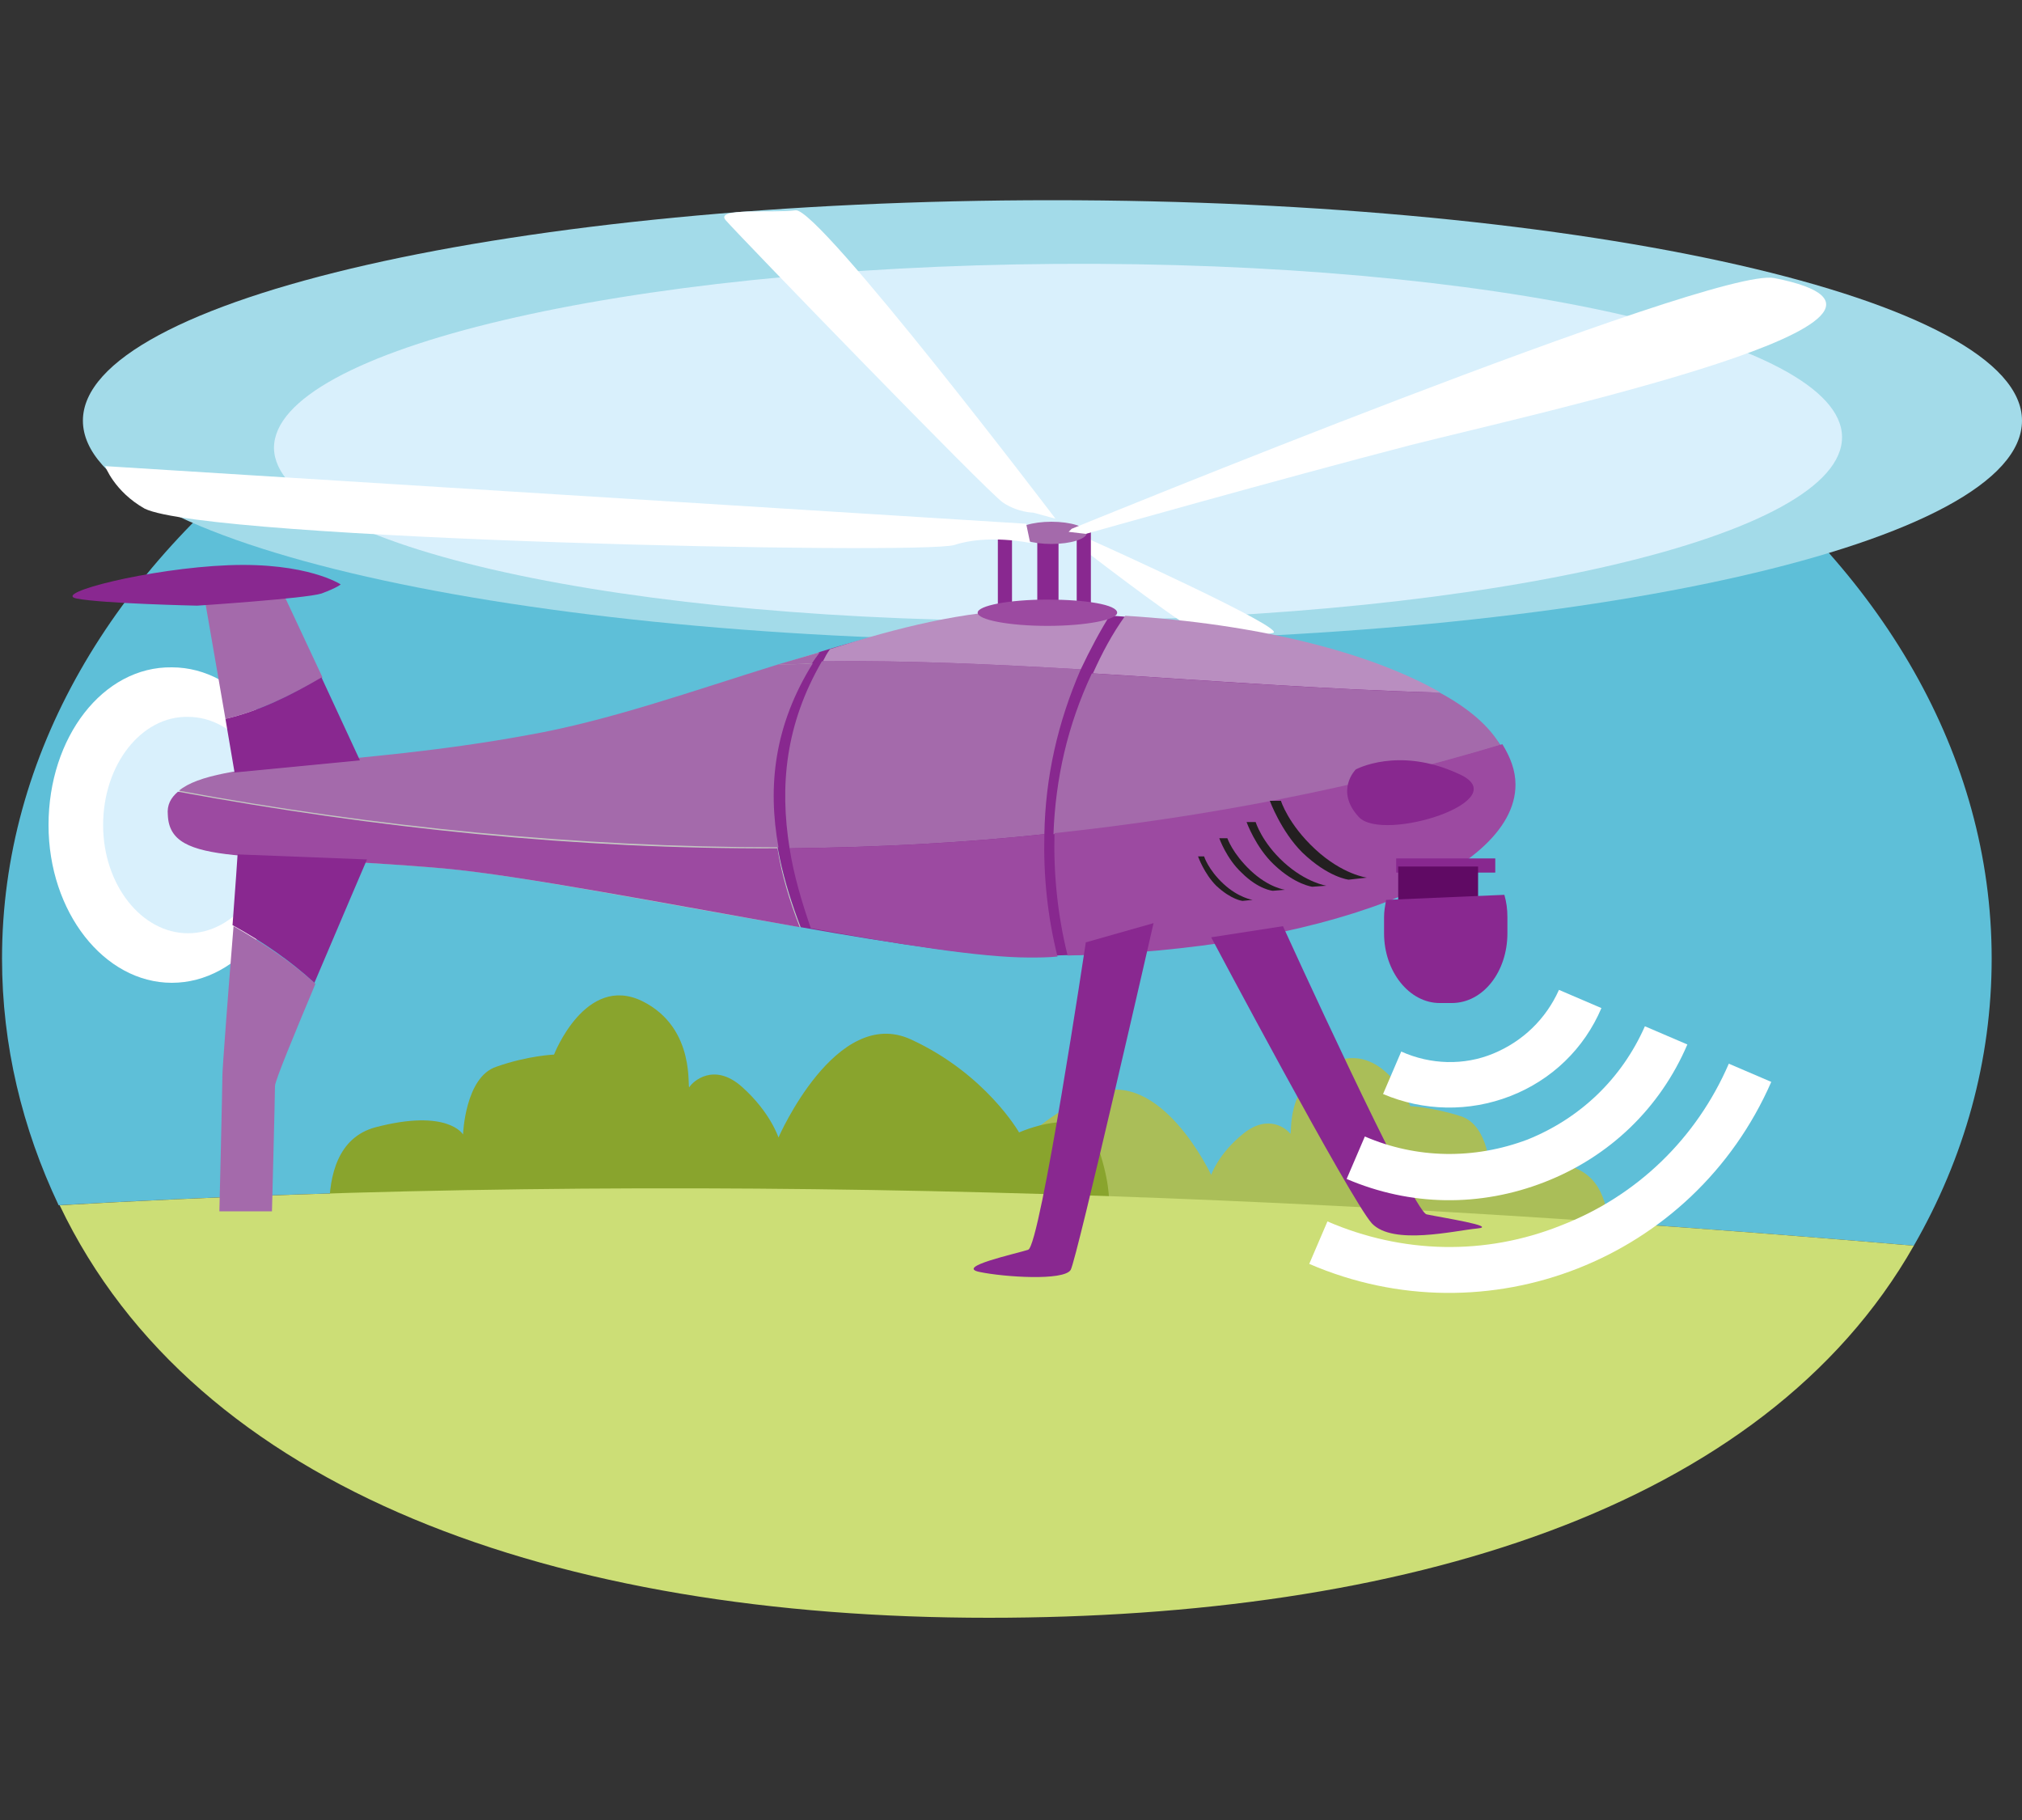 <?xml version="1.0" encoding="UTF-8"?>
<svg xmlns="http://www.w3.org/2000/svg" xmlns:xlink="http://www.w3.org/1999/xlink" version="1.1" id="Layer_1" x="0px" y="0px" width="200px" height="180px" viewBox="0 0 200 180" xml:space="preserve">
<rect x="0" y="0" width="200" height="180" fill="#333333" stroke="none"/>
<g>
	<path fill="#5EBFD8" d="M189.3,123.2c5-8.7,7.7-18.3,7.7-28.4c0-40.4-44-73.1-98.4-73.1S0.2,54.4,0.2,94.8c0,8.6,2,16.8,5.6,24.4   C67.2,115.7,128.4,118,189.3,123.2z"></path>
	<path fill="#AABE58" d="M87.6,127.8l70.7-0.4c0,0,3.2-10.5-3.2-12.1c-6.4-1.6-7.7,0.6-7.7,0.6s-0.1-4.6-2.9-5.5c-2.8-0.9-5-1-5-1   s-2.8-6.5-7.7-4.3c-4.9,2.2-3.9,7.4-4.2,7c-0.3-0.4-2.1-2-4.6,0c-2.5,2-3.2,4.1-3.2,4.1s-5-10.7-11.6-8c-6.6,2.8-9.5,7.5-9.5,7.5   s-5.5-2.3-6.7,0.7c-1.3,3-1.1,4.9-1.1,4.9s-4.5-1.3-4.6,0.9c-0.1,2.2-0.8,3.2-0.8,3.2s-0.8-2-2.4-0.4c-1.5,1.6-1.3,2.8-1.3,2.8   L87.6,127.8z"></path>
	<path fill="#89A42D" d="M113.2,126.8l-79.7-0.5c0,0-3.7-12.8,3.6-14.8c7.2-1.9,8.7,0.7,8.7,0.7s0.2-5.7,3.3-6.7   c3.1-1.1,5.7-1.2,5.7-1.2s3.1-8,8.7-5.3c5.5,2.7,4.4,9,4.7,8.5c0.3-0.5,2.4-2.5,5.2,0c2.8,2.5,3.6,5,3.6,5s5.7-13.1,13.1-9.7   c7.4,3.4,10.7,9.2,10.7,9.2s6.2-2.8,7.6,0.9c1.4,3.7,1.3,6,1.3,6s5-1.6,5.2,1.1c0.2,2.7,1,3.9,1,3.9s0.9-2.5,2.7-0.5   c1.7,1.9,1.4,3.4,1.4,3.4L113.2,126.8z"></path>
	<path fill="#CCDE76" d="M5.9,119.2C19.4,147.5,55,160,97.8,160c40.8,0,76.6-10.6,91.5-36.8C128.4,118,67.2,115.7,5.9,119.2z"></path>
	<g>
		<path fill="#A3DBE9" d="M8.2,41.6c0,12.1,42.9,21.8,95.9,21.8c53,0,95.9-9.7,95.9-21.8c0-12-42.9-21.8-95.9-21.8    C51.1,19.8,8.2,29.6,8.2,41.6z"></path>
		<path fill="#D9F0FC" d="M27.1,44.3c0.1,9.7,34.9,17.4,77.7,17.1c42.8-0.3,77.5-8.4,77.4-18.2c-0.1-9.7-34.8-17.4-77.7-17.1    C61.7,26.4,27.1,34.6,27.1,44.3z"></path>
		<path fill="#FFFFFF" d="M108.1,53.5c0.5,0.2,19.5,8.8,17.8,9.1c-1.7,0.3-4.4,1.7-7.6-0.2c-3.2-1.9-11.7-8.5-11.7-8.5    s1.5-0.8,1-0.7"></path>
		<path fill="#FFFFFF" d="M4.8,81.6c0,8.6,5.5,15.6,12.2,15.6c6.7,0,12.2-7,12.2-15.6c0-8.6-5.5-15.6-12.2-15.6    C10.2,65.9,4.8,72.9,4.8,81.6z"></path>
		<path fill="#D9F0FC" d="M10.2,81.6c0,5.9,3.8,10.7,8.4,10.7c4.6,0,8.4-4.8,8.4-10.7c0-5.9-3.8-10.7-8.4-10.7    C14,70.8,10.2,75.6,10.2,81.6z"></path>
		<path fill="#C3C6C1" d="M52.2,72.8c9.3-1.7,19.1-5.4,28.9-8.3c-6.3,9.1-5.4,18.1-1.9,27.2c-13.1-2.2-27.5-5.1-35.1-5.8    c-19.3-1.7-27.3-0.2-27.4-5.3C16.4,74.7,31.5,76.6,52.2,72.8z"></path>
		<path fill="#88288F" d="M108.5,60.8c22.6,1.3,41.3,8.5,41.3,16.8c0,9-20.1,16.4-45.5,16.9C101.5,83,101.2,71.2,108.5,60.8z"></path>
		<path fill="#88288F" d="M81,64.5c6.9-2.1,13.8-3.7,20.5-3.8c2.9,0,5.8,0,8.6,0.2c-7.1,10.4-8.4,22.1-5.6,33.6    c-1,0-1.9,0.1-2.9,0.1c-4.9,0-13.3-1.3-22.4-2.9C75.7,82.6,74.8,73.6,81,64.5z"></path>
		<path fill="#A46AAB" d="M81.3,65.4c-3.6,6.2-4.2,12.3-3.2,18.5c8.4-0.1,16.8-0.5,25.2-1.4c0.1-5.6,1.3-11,3.6-16.3    C98.3,65.7,89.8,65.3,81.3,65.4z"></path>
		<path fill="#B98EC0" d="M106.9,66.2c0.9-1.9,1.9-3.8,3.1-5.7c-2.7-0.2-5.4-0.2-8.2-0.2c-6.4,0.1-13.1,1.8-19.7,3.9    c-0.3,0.4-0.5,0.8-0.7,1.2C89.8,65.3,98.3,65.7,106.9,66.2z"></path>
		<path fill="#9C4AA1" d="M103.3,82.5c-8.4,0.9-16.8,1.3-25.2,1.4c0.4,2.6,1.2,5.3,2.1,7.9c8.7,1.6,16.8,2.9,21.6,2.9    c0.9,0,1.9,0,2.8-0.1C103.6,90.6,103.2,86.6,103.3,82.5z"></path>
		<path fill="#A46AAB" d="M81.1,64.5c-1.4,0.4-2.7,0.8-4.1,1.2c1.1,0,2.2,0,3.3-0.1C80.5,65.3,80.8,64.9,81.1,64.5z"></path>
		<path fill="#A46AAB" d="M77,65.7c-8.4,2.6-16.8,5.6-24.8,7c-17.4,3.2-30.8,2.4-34.5,5.5c19.5,3.6,39.4,5.6,59.3,5.6    c-1.1-6.1-0.4-12.1,3.4-18.2C79.2,65.7,78.1,65.7,77,65.7z"></path>
		<path fill="#9C4AA1" d="M17.6,78.3c-0.7,0.6-1.1,1.3-1,2.3c0.2,5.2,8.1,3.6,27.4,5.3c7.6,0.7,22,3.5,35.1,5.8    c-1-2.6-1.8-5.2-2.2-7.8C57.1,84,37.2,81.9,17.6,78.3z"></path>
		<path fill="#B98EC0" d="M111.3,60.9c-1.3,1.8-2.3,3.7-3.2,5.7c11.5,0.7,23,1.6,34.4,1.9C135.5,64.5,124.4,61.7,111.3,60.9z"></path>
		<path fill="#A46AAB" d="M142.4,68.5c-11.4-0.3-22.9-1.2-34.4-1.9c-2.4,5.1-3.6,10.4-3.8,15.9c14.9-1.6,29.7-4.4,44.2-8.8    C147.3,71.8,145.2,70,142.4,68.5z"></path>
		<path fill="#9C4AA1" d="M104.3,82.4c-0.1,4,0.3,8.1,1.3,12.1c24.7-0.5,44.3-7.9,44.3-16.9c0-1.4-0.5-2.7-1.3-4    C134,78,119.2,80.8,104.3,82.4z"></path>
		<path fill="#892890" d="M114.1,91.3l-6.7,1.9c0,0-4.5,30-5.7,30.4c-1.2,0.4-7.3,1.7-4.8,2.2c2.4,0.5,8.3,0.9,9-0.2    C106.5,124.6,114.1,91.3,114.1,91.3z"></path>
		<path fill="#892890" d="M126.9,91.6c0,0,12.8,28.1,14.2,28.5c1.4,0.3,7.2,1.2,5,1.4c-2.2,0.2-8.3,1.7-10.4-0.5    c-2.1-2.3-15.9-28.3-15.9-28.3L126.9,91.6z"></path>
		<path fill="#88288F" d="M134.1,76.1c0,0-2.1,2.1,0.3,4.7c2.4,2.6,15.9-1.7,9.8-4.3C138.3,73.8,134.1,76.1,134.1,76.1z"></path>
		<path fill="#A46AAB" d="M22,106.3c0,0.9-0.3,13.5-0.3,13.5h5.2c0,0,0.3-11.4,0.3-12.4c0-0.5,1.9-5.1,4-10.1    c-2.3-2.1-5.1-4-8.1-5.7C22.6,97.7,22,105.7,22,106.3z"></path>
		<path fill="#892890" d="M23.5,84.5c0,0-0.2,3.1-0.5,7c3.1,1.7,5.8,3.6,8.1,5.7c2.5-5.9,5.2-12.2,5.2-12.2L23.5,84.5z"></path>
		<path fill="#A46AAB" d="M27.5,57.6l-7.4,0.8l2.2,12.7c3.4-0.8,6.4-2.3,9.6-4.1L27.5,57.6z"></path>
		<path fill="#892890" d="M22.3,71.1l0.9,5.3l12.4-1.2L31.8,67C28.7,68.8,25.7,70.3,22.3,71.1z"></path>
		<path fill="#892890" d="M33.7,57.8c0,0-3.3-2.2-11.1-1.9c-7.8,0.3-17.6,2.8-15,3.3c2.6,0.5,11.9,0.7,11.9,0.7s10.7-0.7,12.3-1.2    C33.4,58.1,33.7,57.8,33.7,57.8z"></path>
		<rect x="102.6" y="52.8" fill="#892890" width="2.1" height="8.3"></rect>
		<rect x="106.5" y="52.6" fill="#892890" width="1.4" height="7.8"></rect>
		<rect x="98.7" y="52.9" fill="#892890" width="1.4" height="7.8"></rect>
		<path fill="#A46AAB" d="M100.5,52.7c0,0.6,1.6,1.1,3.5,1.1c1.9,0,3.5-0.5,3.5-1.1c0-0.6-1.6-1.1-3.5-1.1    C102.1,51.6,100.5,52.1,100.5,52.7z"></path>
		<path fill="#FFFFFF" d="M10.4,46.1l91.1,5.7l0.4,1.9c0,0-4.2-0.9-7.5,0.2c-3.4,1-73.9-0.5-80.1-3.6C11.3,48.6,10.4,46.1,10.4,46.1    z"></path>
		<path fill="#FFFFFF" d="M106,52.3c0,0,63.5-26,69.5-24.8c19.7,3.9-22.8,13.2-35.9,16.5c-13.1,3.4-32.2,8.8-32.2,8.8l-1.7-0.2"></path>
		<rect x="138.1" y="84.9" fill="#88288F" width="9.8" height="1.4"></rect>
		<rect x="138.3" y="85.7" fill="#600A64" width="7.9" height="3.4"></rect>
		<path fill="#231F20" d="M135.2,86.8c0,0-2.4-0.3-5.1-2.8c-2.7-2.5-3.4-4.8-3.4-4.8h-1.1c0,0,1.1,3,3.2,5.1    c2.6,2.5,4.6,2.7,4.6,2.7L135.2,86.8z"></path>
		<path fill="#231F20" d="M131.2,87.6c0,0-2-0.3-4.2-2.3c-2.2-2-2.8-4-2.8-4h-0.9c0,0,0.9,2.5,2.7,4.2c2.1,2,3.8,2.2,3.8,2.2    L131.2,87.6z"></path>
		<path fill="#231F20" d="M127.1,88c0,0-1.6-0.2-3.4-1.9c-1.8-1.7-2.3-3.2-2.3-3.2h-0.8c0,0,0.7,2,2.2,3.4c1.7,1.7,3.1,1.8,3.1,1.8    L127.1,88z"></path>
		<path fill="#231F20" d="M123.9,89c0,0-1.4-0.2-2.9-1.6c-1.5-1.4-1.9-2.7-1.9-2.7h-0.6c0,0,0.6,1.7,1.8,2.9    c1.5,1.4,2.6,1.5,2.6,1.5L123.9,89z"></path>
		<path fill="#892890" d="M137.1,89c-0.1,0.6-0.2,1.1-0.2,1.7v1.6c0,3.8,2.5,6.9,5.5,6.9h1.2c3.1,0,5.5-3.1,5.5-6.9v-1.6    c0-0.8-0.1-1.5-0.3-2.2L137.1,89z"></path>
		<path fill="#FFFFFF" d="M104.4,51.3c0,0-23.4-30.8-25.7-30.5c-2.4,0.3-8.1-0.3-6.9,1c1.2,1.4,25.9,26.9,27.4,27.9c1.5,1,3,1,3,1    L104.4,51.3z"></path>
		<path fill="#9C4AA1" d="M110.5,60.6c0,0.7-3.1,1.3-6.9,1.3c-3.8,0-6.9-0.6-6.9-1.3c0-0.7,3.1-1.3,6.9-1.3    C107.4,59.3,110.5,59.8,110.5,60.6z"></path>
	</g>
	<g>
		<g>
			<path fill="#FFFFFF" d="M129.5,125c17.6,7.6,38-0.4,45.7-18l-4.2-1.8c-3.2,7.4-9.1,13.1-16.6,16c-7.5,3-15.7,2.8-23.1-0.4     L129.5,125z"></path>
			<path fill="#FFFFFF" d="M135,112.4c5.1,2.2,10.8,2.3,16.1,0.3c5.2-2.1,9.3-6,11.6-11.2l4.2,1.8c-2.7,6.3-7.7,11.1-14.1,13.6     c-6.4,2.5-13.3,2.4-19.6-0.3L135,112.4z"></path>
			<path fill="#FFFFFF" d="M149.4,108.4c4.1-1.6,7.3-4.7,9-8.7l-4.2-1.8c-1.3,2.9-3.6,5.1-6.5,6.3c-2.9,1.2-6.2,1.1-9.1-0.2     l-1.8,4.2C140.8,109.9,145.3,110,149.4,108.4"></path>
		</g>
	</g>
</g>
</svg>
